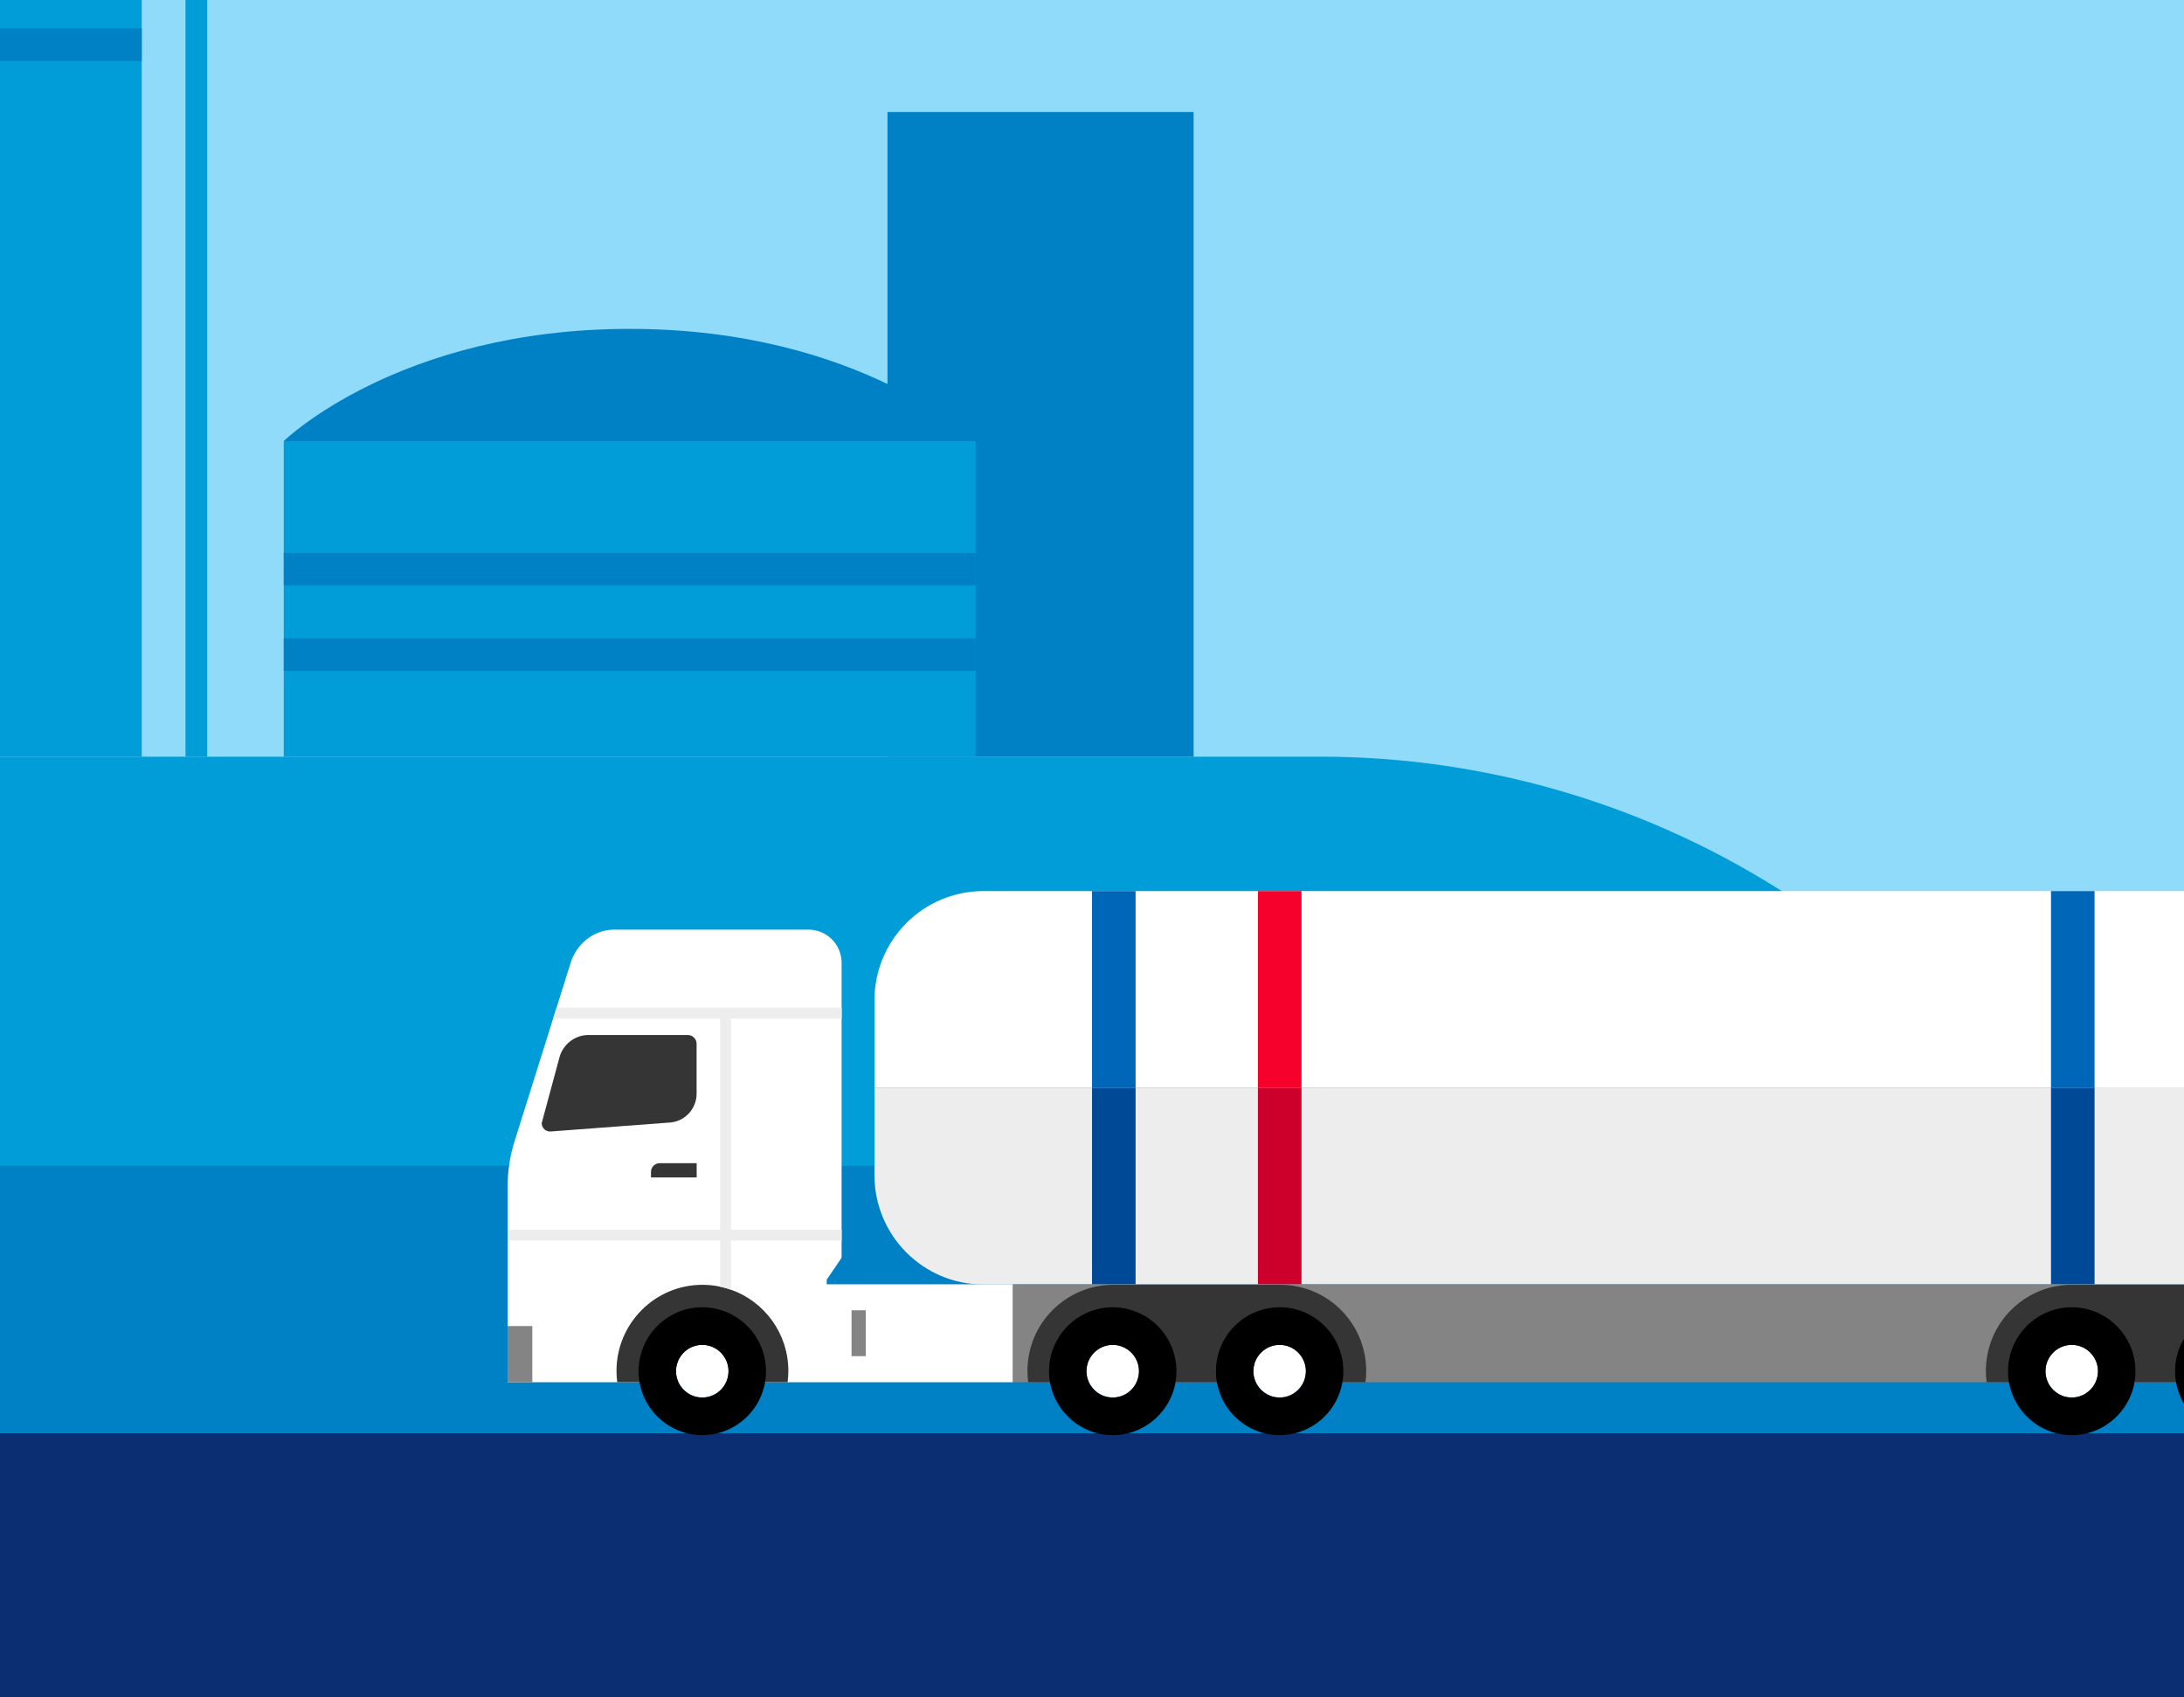 <svg width="422" height="328" viewBox="0 0 422 328" fill="none" xmlns="http://www.w3.org/2000/svg">
<rect x="0" y="0" width="422" height="328" fill="#808080" stroke="none"/>
<g clip-path="url(#clip0_3922_22826)">
<rect width="422" height="328" fill="#8FDBF9"/>
<path d="M-3.871 146.243H255.148C286.285 146.243 316.803 155.012 343.222 171.558L429.125 225.346H-3.875V146.243H-3.871Z" fill="#009DD9"/>
<path d="M-5.162 225.307H429.098V319.833H-5.162V225.307Z" fill="#0081C5"/>
<rect y="277" width="422" height="51" fill="#0B2D71"/>
<path d="M-10.759 -69.857H-0.241V-89.347H20.076V-60.698L27.387 -51.295V-40.389H28.842C35.011 -40.389 40.03 -35.349 40.03 -29.155V146.243H35.847V-29.155C35.847 -33.031 32.707 -36.189 28.842 -36.189H27.387V146.243H-7.547V-51.295L-0.237 -60.698V-65.662H-10.755C-14.615 -65.662 -17.76 -62.508 -17.76 -58.627V146.243H-21.943V-58.627C-21.943 -64.822 -16.924 -69.861 -10.755 -69.861L-10.759 -69.857Z" fill="#009DD9"/>
<path d="M-7.547 5.487H27.387V11.786H-7.547V5.487Z" fill="#0081C5"/>
<path d="M171.482 21.642H230.631V146.242H171.482V21.642Z" fill="#0081C5"/>
<path d="M54.831 85.241H188.525V146.243H54.831V85.241Z" fill="#009DD9"/>
<path d="M188.525 85.241C188.525 85.241 166.367 63.563 121.68 63.563C76.993 63.563 54.835 85.241 54.835 85.241H188.529H188.525Z" fill="#0081C5"/>
<path d="M54.831 106.843H188.525V113.142H54.831V106.843Z" fill="#0081C5"/>
<path d="M54.831 123.369H188.525V129.668H54.831V123.369Z" fill="#0081C5"/>
<path d="M159.739 248.202V247.316L162.481 243.294C162.566 243.165 162.616 243.015 162.616 242.858V186.088C162.616 182.537 159.746 179.665 156.214 179.665H118.749C118.585 179.665 118.428 179.665 118.264 179.679C114.547 179.872 111.385 182.494 110.267 186.06L99.421 220.579C98.531 223.408 98.082 226.359 98.082 229.325V267.145H195.716V248.21H159.739V248.202Z" fill="white"/>
<path d="M190.003 248.25L461.809 248.25C473.417 248.25 482.846 238.789 482.846 227.142V210.237L168.966 210.237V227.142C168.966 238.789 178.395 248.25 190.003 248.25Z" fill="#EDEDEE"/>
<path d="M168.966 210.231L482.846 210.231V193.325C482.846 181.678 473.417 172.218 461.809 172.218L190.003 172.218C178.395 172.218 168.966 181.678 168.966 193.325V210.231Z" fill="white"/>
<path d="M195.724 248.204H479.822V267.139H195.724V248.204Z" fill="#848484"/>
<path d="M211.004 172.218H219.421V210.231H211.004V172.218Z" fill="#0066B8"/>
<path d="M211.004 210.231H219.421V248.201H211.004V210.231Z" fill="#004996"/>
<path d="M243.061 210.231H251.478V248.201H243.061V210.231Z" fill="#CD002C"/>
<path d="M243.061 172.218H251.479V210.231H243.061V172.218Z" fill="#F6002C"/>
<path d="M104.669 217.069C104.669 218.034 105.51 218.784 106.464 218.677L129.665 216.933C132.478 216.605 134.6 214.211 134.6 211.36V201.742C134.6 200.799 133.838 200.035 132.898 200.035H113.728C111.093 200.035 108.792 201.807 108.102 204.358L104.669 217.069Z" fill="#353535"/>
<path d="M396.3 172.218H404.717V210.231H396.3V172.218Z" fill="#0066B8"/>
<path d="M396.3 210.231H404.718V248.201H396.3V210.231Z" fill="#004996"/>
<path d="M449.032 267.133C449.124 266.426 449.174 265.704 449.174 264.968C449.174 255.772 441.74 248.312 432.575 248.312H400.315C391.15 248.312 383.715 255.772 383.715 264.968C383.715 265.704 383.765 266.426 383.858 267.133H449.032Z" fill="#353535"/>
<path d="M263.841 267.133C263.934 266.426 263.984 265.704 263.984 264.968C263.984 255.772 256.549 248.312 247.384 248.312H215.125C205.959 248.312 198.525 255.772 198.525 264.968C198.525 265.704 198.575 266.426 198.667 267.133H263.841Z" fill="#353535"/>
<path d="M125.784 226.492V227.564H134.614V224.806H127.471C126.539 224.806 125.784 225.563 125.784 226.499V226.492Z" fill="#353535"/>
<path d="M164.539 253.241H167.288V262.101H164.539V253.241Z" fill="#848484"/>
<path d="M141.254 249.265C140.571 249.022 139.873 248.822 139.154 248.672C138.043 248.436 136.896 248.314 135.721 248.314C126.556 248.314 119.121 255.774 119.121 264.97C119.121 265.706 119.171 266.428 119.264 267.135H152.186C152.278 266.428 152.328 265.706 152.328 264.97C152.328 257.718 147.706 251.551 141.262 249.265H141.254Z" fill="#353535"/>
<path d="M162.629 196.86V194.752H107.545L106.883 196.86H139.143V237.667H98.088V239.775H139.143V248.671C139.862 248.821 140.567 249.021 141.244 249.264V239.775H162.622V237.667H141.244V196.86H162.622H162.629Z" fill="#EDEDEE"/>
<path d="M98.079 256.283H102.858V267.137H98.079V256.283Z" fill="#848484"/>
<path d="M215.008 259.917C212.209 259.917 209.93 262.204 209.93 265.005C209.93 267.805 212.209 270.092 215.008 270.092C217.806 270.092 220.078 267.805 220.078 265.005C220.078 262.204 217.799 259.917 215.008 259.917Z" fill="white"/>
<path d="M227.32 265.011C227.32 271.821 221.794 277.366 215.008 277.366C208.221 277.366 202.695 271.821 202.695 265.011C202.695 258.202 208.221 252.657 215.008 252.657C221.794 252.657 227.32 258.202 227.32 265.011ZM220.078 265.011C220.078 262.203 217.799 259.924 215.008 259.924C212.216 259.924 209.93 262.21 209.93 265.011C209.93 267.812 212.209 270.099 215.008 270.099C217.806 270.099 220.078 267.812 220.078 265.011Z" fill="black"/>
<path d="M247.259 259.917C244.46 259.917 242.181 262.204 242.181 265.005C242.181 267.805 244.46 270.092 247.259 270.092C250.057 270.092 252.329 267.805 252.329 265.005C252.329 262.204 250.05 259.917 247.259 259.917Z" fill="white"/>
<path d="M259.571 265.011C259.571 271.821 254.045 277.366 247.259 277.366C240.472 277.366 234.946 271.821 234.946 265.011C234.946 258.202 240.472 252.657 247.259 252.657C254.045 252.657 259.571 258.202 259.571 265.011ZM252.329 265.011C252.329 262.203 250.05 259.924 247.259 259.924C244.46 259.924 242.181 262.21 242.181 265.011C242.181 267.812 244.46 270.099 247.259 270.099C250.057 270.099 252.329 267.812 252.329 265.011Z" fill="black"/>
<path d="M400.309 259.917C397.51 259.917 395.232 262.204 395.232 265.005C395.232 267.805 397.51 270.092 400.309 270.092C403.108 270.092 405.379 267.805 405.379 265.005C405.379 262.204 403.101 259.917 400.309 259.917Z" fill="white"/>
<path d="M412.622 265.011C412.622 271.821 407.095 277.366 400.309 277.366C393.522 277.366 387.996 271.821 387.996 265.011C387.996 258.202 393.522 252.657 400.309 252.657C407.095 252.657 412.622 258.202 412.622 265.011ZM405.379 265.011C405.379 262.203 403.1 259.924 400.309 259.924C397.517 259.924 395.231 262.21 395.231 265.011C395.231 267.812 397.51 270.099 400.309 270.099C403.107 270.099 405.379 267.812 405.379 265.011Z" fill="black"/>
<path d="M444.903 265.011C444.903 271.821 439.377 277.366 432.59 277.366C425.803 277.366 420.277 271.821 420.277 265.011C420.277 258.202 425.803 252.657 432.59 252.657C439.377 252.657 444.903 258.202 444.903 265.011ZM437.66 265.011C437.66 262.203 435.382 259.924 432.59 259.924C429.799 259.924 427.513 262.21 427.513 265.011C427.513 267.812 429.791 270.099 432.59 270.099C435.389 270.099 437.66 267.812 437.66 265.011Z" fill="black"/>
<path d="M135.698 259.917C132.899 259.917 130.62 262.204 130.62 265.005C130.62 267.805 132.899 270.092 135.698 270.092C138.496 270.092 140.768 267.805 140.768 265.005C140.768 262.204 138.489 259.917 135.698 259.917Z" fill="white"/>
<path d="M148.01 265.011C148.01 271.821 142.484 277.366 135.697 277.366C128.911 277.366 123.385 271.821 123.385 265.011C123.385 258.202 128.911 252.657 135.697 252.657C142.484 252.657 148.01 258.202 148.01 265.011ZM140.768 265.011C140.768 262.203 138.489 259.924 135.697 259.924C132.899 259.924 130.62 262.21 130.62 265.011C130.62 267.812 132.899 270.099 135.697 270.099C138.496 270.099 140.768 267.812 140.768 265.011Z" fill="black"/>
</g>
<defs>
<clipPath id="clip0_3922_22826">
<rect width="422" height="328" fill="white"/>
</clipPath>
</defs>
</svg>
